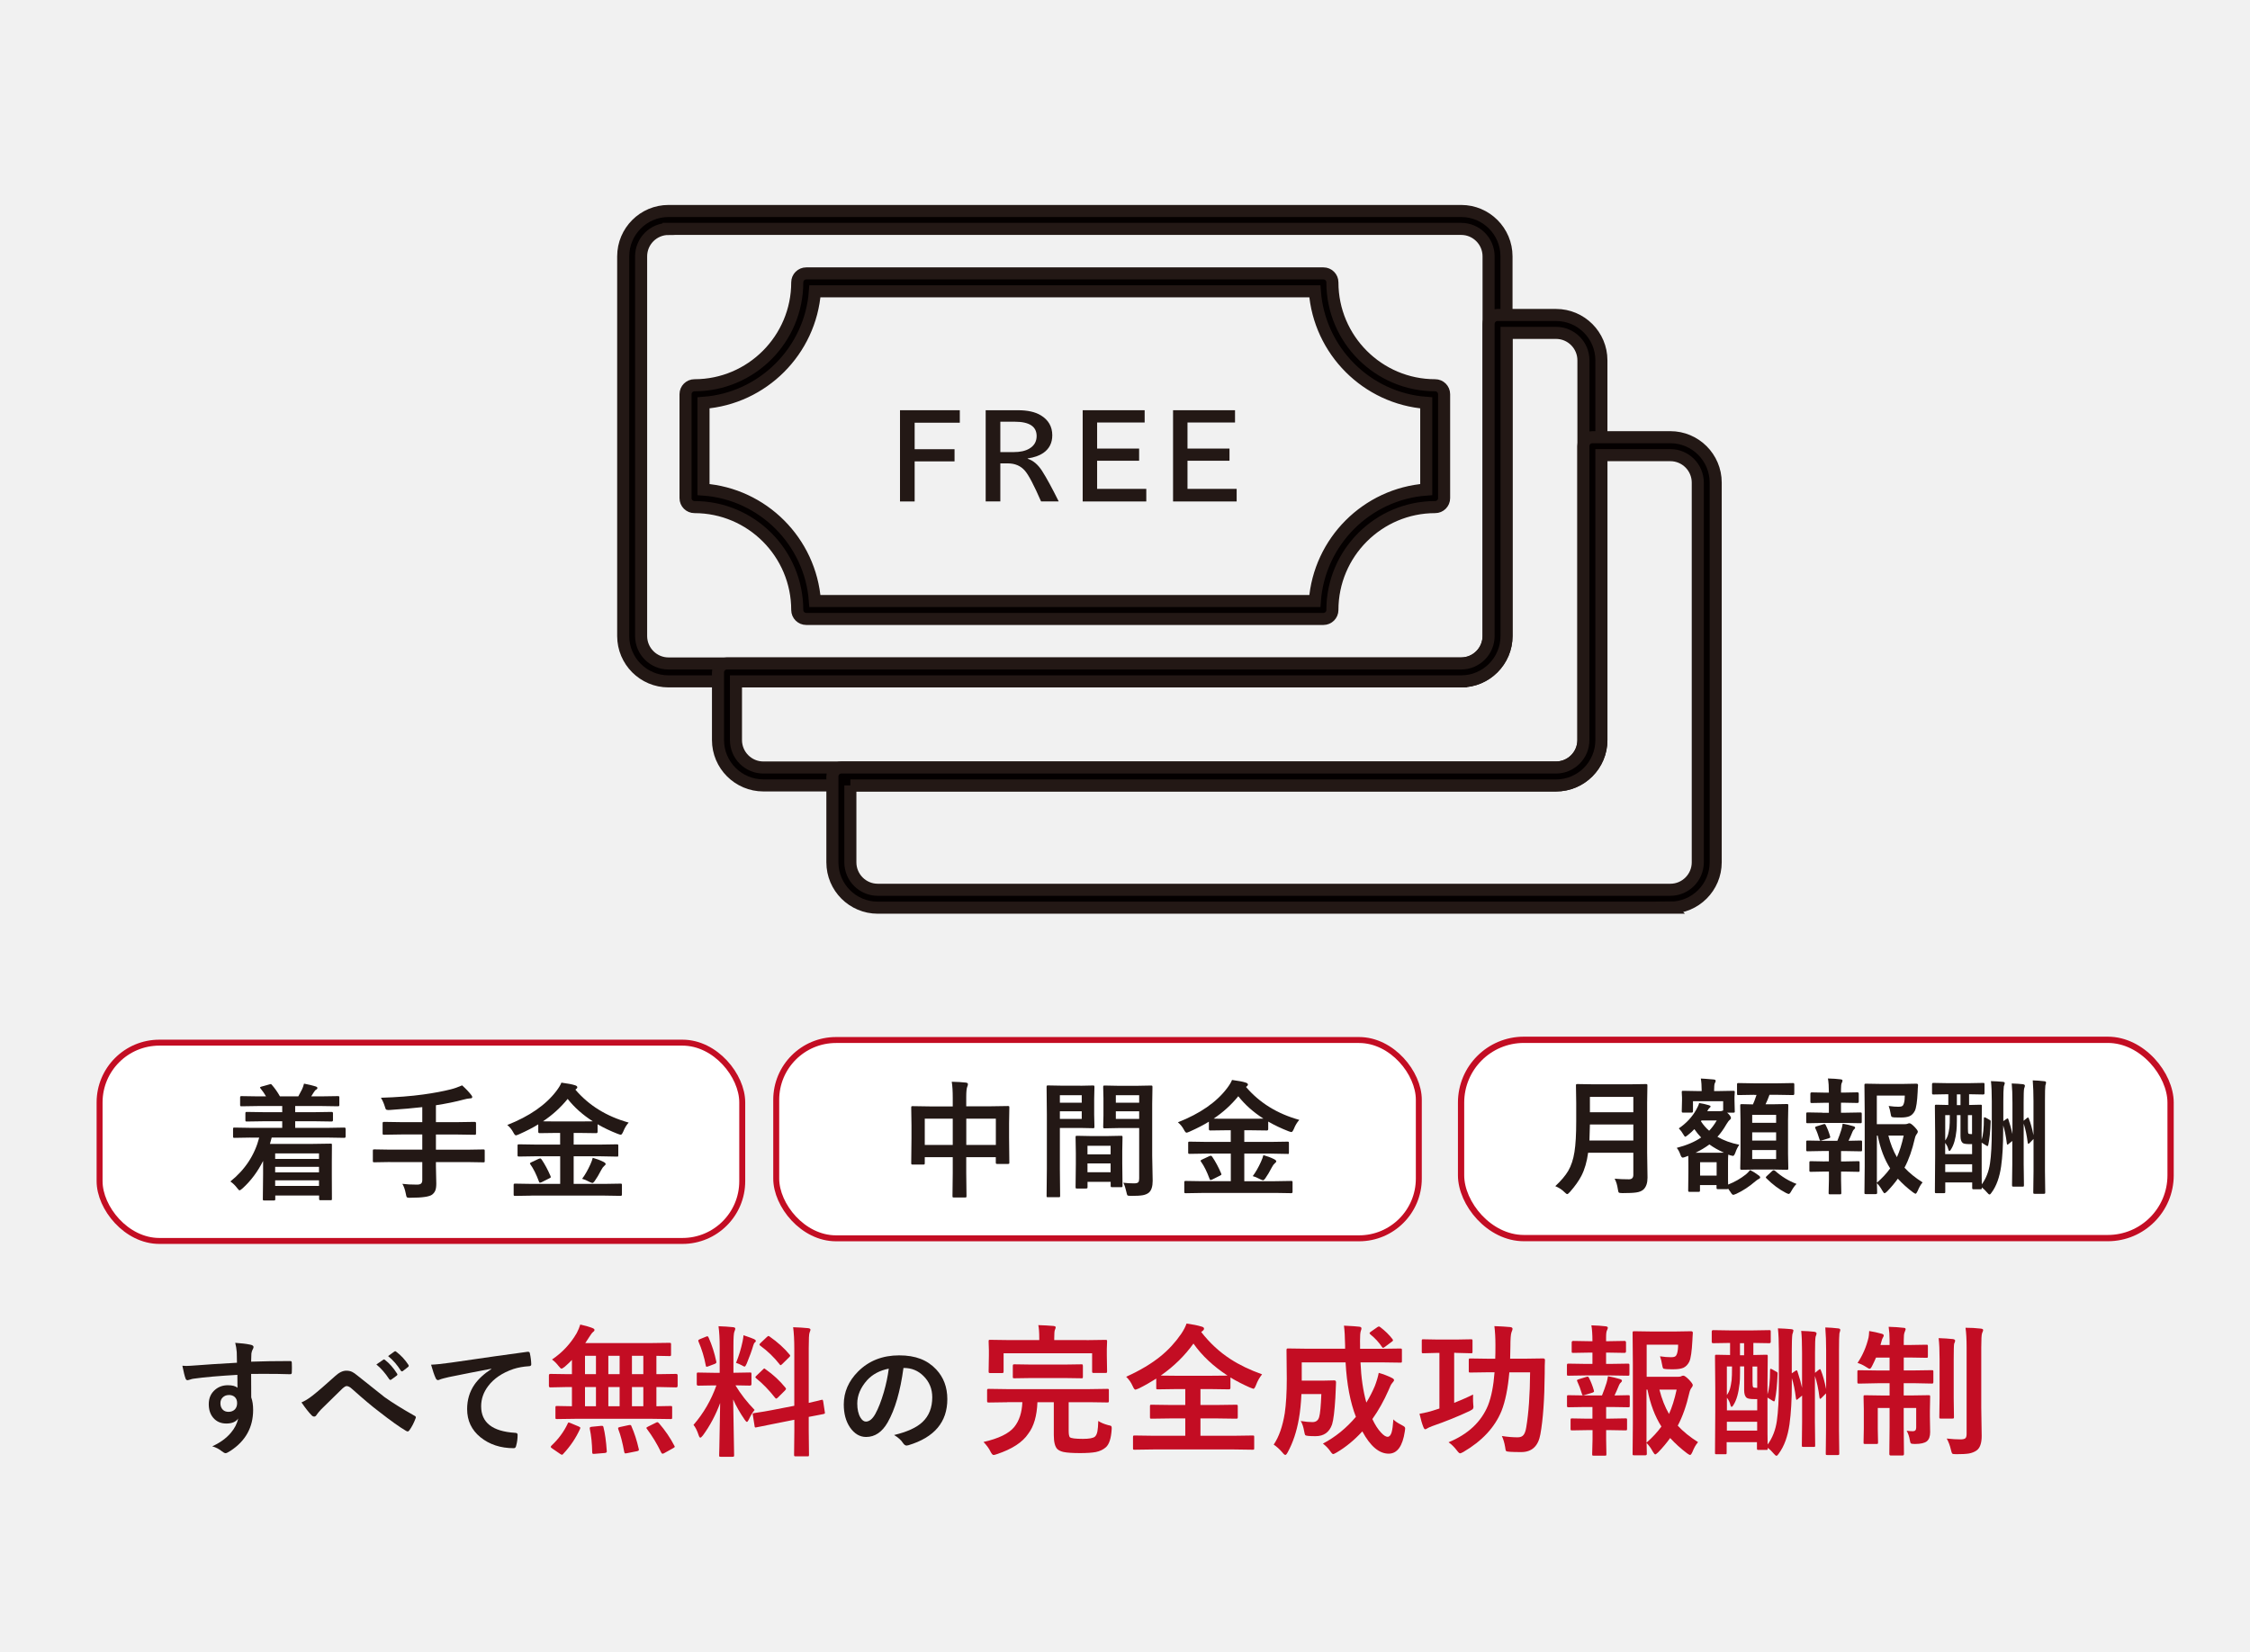 <svg xmlns="http://www.w3.org/2000/svg" id="uuid-d27d13a5-25bf-4d65-96fb-6e01cef3d759" viewBox="0 0 427 313.66"><g id="uuid-afc35333-3457-4255-b879-3174d6b6730c"><rect width="427" height="313.66" fill="#f1f1f1" stroke-width="0"></rect><path d="m277.3,129.34H126.87c-4.75,0-8.6-3.86-8.6-8.61V48.66c0-4.75,3.86-8.61,8.6-8.61h150.43c4.75,0,8.6,3.86,8.6,8.61v72.06c0,4.75-3.86,8.61-8.6,8.61ZM126.87,43.46c-2.87,0-5.2,2.33-5.2,5.21v72.06c0,2.87,2.33,5.21,5.2,5.21h150.43c2.87,0,5.2-2.34,5.2-5.21V48.66c0-2.87-2.33-5.21-5.2-5.21H126.87Z" fill="#040000" stroke="#231815" stroke-miterlimit="10" stroke-width="2.29"></path><path d="m251.16,117.49h-98.15c-.94,0-1.71-.76-1.71-1.7,0-10.77-8.75-19.53-19.5-19.53-.94,0-1.7-.76-1.7-1.7v-19.73c0-.94.76-1.7,1.7-1.7,10.75,0,19.5-8.76,19.5-19.53,0-.94.76-1.7,1.71-1.7h98.15c.94,0,1.7.76,1.7,1.7,0,10.77,8.75,19.53,19.5,19.53.94,0,1.7.76,1.7,1.7v19.73c0,.94-.76,1.7-1.7,1.7-10.75,0-19.5,8.76-19.5,19.53,0,.94-.77,1.7-1.7,1.7Zm-96.51-3.4h94.88c.83-11.29,9.86-20.33,21.14-21.16v-16.46c-11.28-.83-20.31-9.88-21.14-21.17h-94.88c-.83,11.29-9.86,20.33-21.14,21.17v16.46c11.28.83,20.31,9.87,21.14,21.16Z" fill="#040000" stroke="#231815" stroke-miterlimit="10" stroke-width="2.29"></path><path d="m295.3,149.09h-150.43c-4.74,0-8.61-3.86-8.61-8.61v-12.84c0-.94.76-1.7,1.71-1.7h139.33c2.87,0,5.2-2.34,5.2-5.21v-59.24c0-.94.76-1.7,1.71-1.7h11.09c4.75,0,8.61,3.86,8.61,8.61v72.08c0,4.75-3.86,8.61-8.61,8.61Zm-155.63-19.75v11.14c0,2.87,2.33,5.21,5.2,5.21h150.43c2.87,0,5.2-2.34,5.2-5.21v-72.08c0-2.87-2.33-5.21-5.2-5.21h-9.39v57.54c0,4.75-3.86,8.61-8.6,8.61h-137.64Z" fill="#040000" stroke="#231815" stroke-miterlimit="10" stroke-width="2.29"></path><path d="m317,172.3h-150.42c-4.75,0-8.61-3.86-8.61-8.61v-16.3c0-.94.76-1.7,1.7-1.7h135.62c2.87,0,5.2-2.34,5.2-5.21v-55.79c0-.94.76-1.7,1.71-1.7h14.79c4.75,0,8.61,3.86,8.61,8.61v72.08c0,4.75-3.86,8.61-8.61,8.61Zm-155.62-23.21v14.6c0,2.87,2.33,5.21,5.2,5.21h150.42c2.87,0,5.2-2.34,5.2-5.21v-72.08c0-2.87-2.33-5.21-5.2-5.21h-13.09v54.09c0,4.75-3.86,8.61-8.61,8.61h-133.92Z" fill="#040000" stroke="#231815" stroke-miterlimit="10" stroke-width="2.29"></path><path d="m170.8,77.87h11.35v2.37h-8.57v5.03h7.57v2.31h-7.57v7.61h-2.78v-17.31Z" fill="#231815" stroke-width="0"></path><path d="m187.06,77.87h6.1c1.85,0,3.3.32,4.35.96,1.46.88,2.19,2.15,2.19,3.79,0,1.46-.57,2.58-1.72,3.37-.73.5-1.71.85-2.95,1.03v.06c1.05.33,1.97,1.11,2.76,2.35.82,1.29,1.87,3.21,3.13,5.75h-3.35c-1.33-3.05-2.34-4.98-3.04-5.8-.81-.95-1.9-1.42-3.28-1.42h-1.41v7.22h-2.78v-17.31Zm2.78,2.18v5.77h2.53c1.24,0,2.23-.22,2.97-.66.93-.55,1.39-1.35,1.39-2.39,0-1.82-1.39-2.72-4.16-2.72h-2.74Z" fill="#231815" stroke-width="0"></path><path d="m205.47,77.87h11.76v2.33h-9.02v4.95h7.97v2.31h-7.97v5.34h9.33v2.39h-12.07v-17.31Z" fill="#231815" stroke-width="0"></path><path d="m222.62,77.87h11.76v2.33h-9.02v4.95h7.97v2.31h-7.97v5.34h9.33v2.39h-12.07v-17.31Z" fill="#231815" stroke-width="0"></path><path d="m191.14,266.18l-3.48.05c-.16,0-.25-.02-.29-.07-.03-.03-.04-.11-.04-.25v-1.98c0-.14.02-.22.07-.25.04-.03.12-.04.26-.04l3.48.05h15.53l3.48-.05c.14,0,.22.02.25.05s.04.12.04.24v1.98c0,.14-.02.23-.05.26s-.11.05-.24.05l-3.48-.05h-3.86v5.43c0,.62.07,1.02.21,1.21.22.21,1.05.32,2.49.32,1.19,0,1.94-.14,2.27-.41.24-.21.4-.56.49-1.04.08-.41.13-1.06.16-1.95.47.32,1.09.58,1.86.79.33.06.52.12.58.17.07.06.11.19.11.37,0,.07,0,.17-.01.29-.11,1.71-.48,2.85-1.13,3.4-.49.43-1.12.72-1.87.88-.69.13-1.68.2-2.99.2-1.43,0-2.48-.07-3.15-.21-.53-.12-.92-.31-1.19-.57-.43-.46-.65-1.33-.65-2.62v-6.26h-3.11c-.1,2.59-.67,4.58-1.73,5.97-1.08,1.63-3.07,2.93-5.96,3.89-.3.11-.51.16-.63.16-.18,0-.37-.21-.59-.65-.27-.57-.71-1.18-1.32-1.82,2.87-.65,4.82-1.6,5.83-2.84.95-1.18,1.46-2.75,1.54-4.72h-2.86Zm15.07-11.79l3.59-.05c.14,0,.23.02.26.05.03.04.04.12.04.25l-.05,1.45v1.19l.05,3.04c0,.14-.02.23-.07.26-.03.03-.11.04-.24.04h-2.24c-.14,0-.22-.02-.25-.07-.03-.03-.04-.11-.04-.24v-3.43h-16.8v3.43c0,.16-.02.25-.07.28-.03.04-.11.05-.24.05h-2.24c-.14,0-.22-.02-.25-.07-.03-.04-.04-.12-.04-.26l.05-3.04v-.98l-.05-1.66c0-.15.02-.24.05-.26.04-.03.11-.04.24-.04l3.6.05h5.72v-.28c0-1.18-.06-2.03-.18-2.56,1.01.03,1.97.08,2.89.16.27.04.41.12.41.25,0,.11-.06.29-.17.54-.07.19-.11.72-.11,1.61v.28h6.13Zm-10.3,7.19l-3.4.05c-.14,0-.23-.02-.26-.05-.03-.04-.04-.11-.04-.24v-2.03c0-.16.02-.25.07-.29.03-.03.11-.04.24-.04l3.4.05h5.91l3.41-.05c.13,0,.21.02.24.07.02.03.03.12.03.26v2.03c0,.14-.01.22-.04.25-.03.03-.1.04-.22.04l-3.41-.05h-5.91Z" fill="#c30d23" stroke-width="0"></path><path d="m239.52,260.87c-.48.59-.87,1.27-1.16,2.06-.18.46-.35.7-.49.7-.04,0-.26-.08-.65-.24-1.28-.56-2.52-1.2-3.71-1.91v1.96c0,.19-.09.29-.26.29l-3.52-.05h-1.91v3.02h3.07l3.68-.05c.16,0,.25.02.28.05.04.04.05.12.05.24v2.07c0,.13-.02.21-.05.24-.04.03-.13.05-.28.05l-3.68-.05h-3.07v3.29h6.42l3.49-.05c.14,0,.22.02.25.05.03.04.04.12.04.25v2.11c0,.14-.02.22-.05.25-.04.03-.11.04-.24.04l-3.49-.05h-15.41l-3.51.05c-.14,0-.23-.02-.26-.05-.03-.04-.04-.11-.04-.24v-2.11c0-.15.02-.24.07-.26.03-.03.11-.04.24-.04l3.51.05h6.1v-3.29h-2.73l-3.67.05c-.15,0-.24-.02-.26-.05s-.04-.11-.04-.24v-2.07c0-.14.02-.22.05-.25.04-.03.12-.04.25-.04l3.67.05h2.73v-3.02h-1.73l-3.48.05c-.14,0-.23-.02-.26-.05-.03-.03-.04-.11-.04-.24v-1.75c-1.12.71-2.21,1.33-3.29,1.86-.39.16-.61.24-.67.24-.14,0-.31-.22-.51-.67-.31-.7-.72-1.29-1.24-1.78,2.66-1.2,4.86-2.52,6.59-3.94,1.48-1.21,2.77-2.62,3.86-4.21.47-.7.81-1.35,1.01-1.95,1.12.15,2.07.34,2.83.57.33.08.49.21.49.41,0,.14-.09.28-.26.41l-.28.21c1.61,2.07,3.46,3.79,5.56,5.15,1.69,1.1,3.69,2.06,6,2.89Zm-19.25.25c.33.02,1.31.03,2.94.03h6.53l3.22-.03c-2.7-1.77-4.86-3.79-6.47-6.08-1.68,2.34-3.75,4.36-6.21,6.08Z" fill="#c30d23" stroke-width="0"></path><path d="m264.44,269.44c.27.32.78.66,1.52,1.04.32.17.51.29.58.36.09.09.13.2.13.34,0,.09-.02.27-.07.55-.42,2.8-1.44,4.21-3.06,4.21-1.81,0-3.48-1.41-5-4.23-1.51,1.65-3.14,2.99-4.88,4.01-.34.2-.56.3-.65.3-.13,0-.32-.19-.57-.57-.38-.54-.84-1.01-1.38-1.42,2.36-1.24,4.44-2.93,6.26-5.08-1.07-2.74-1.73-6.19-1.96-10.34h-8.32v3.47h3.89l2.29-.05c.22,0,.33.12.33.36-.02.26-.04.82-.07,1.66-.03.58-.05,1.02-.06,1.31-.15,2.51-.36,4.19-.62,5.02-.52,1.5-1.56,2.24-3.14,2.24-.6,0-1.06-.02-1.38-.05-.33-.03-.52-.08-.59-.17-.06-.09-.12-.33-.19-.72-.14-.82-.36-1.46-.65-1.94.87.14,1.61.21,2.21.21.69,0,1.12-.33,1.29-.98.18-.59.32-2.03.41-4.34h-3.78c-.08,1.79-.24,3.36-.49,4.73-.42,2.4-1.12,4.5-2.11,6.31-.18.34-.33.51-.45.51-.13,0-.31-.14-.54-.44-.58-.67-1.14-1.17-1.67-1.52.99-1.46,1.69-3.45,2.1-5.97.25-1.73.38-3.91.38-6.53l-.05-5.42c0-.16.02-.25.07-.29.04-.03.12-.04.26-.04l3.61.05h7.18v-.57c-.03-1.69-.1-2.96-.22-3.81,1.54.08,2.51.14,2.91.2.27.03.41.13.41.32,0,.12-.04.29-.13.52-.1.28-.14.9-.14,1.87,0,.3,0,.58.01.83v.65h4.05l3.59-.05c.14,0,.23.02.26.07.03.04.04.12.04.25v2.07c0,.14-.02.22-.05.25-.04.03-.12.04-.25.04l-3.59-.05h-3.97c.12,2.88.49,5.42,1.11,7.63.64-1.05,1.18-2.11,1.62-3.16.36-.95.6-1.78.73-2.48.89.25,1.72.57,2.5.96.27.13.41.28.41.44,0,.09-.13.28-.38.57-.16.16-.38.6-.67,1.33-.88,2-1.9,3.83-3.07,5.47.5,1.07,1.05,1.94,1.66,2.58.49.53.9.79,1.23.79s.59-.28.76-.83c.15-.51.26-1.34.34-2.48Zm-2.51-17.53c.93.71,1.71,1.47,2.32,2.27.07.1.11.18.11.24,0,.09-.08.18-.24.28l-1.3.97c-.19.12-.3.19-.34.19-.05,0-.13-.06-.22-.19-.54-.82-1.27-1.62-2.19-2.37-.11-.11-.16-.19-.16-.25,0-.04.07-.12.22-.24l1.24-.87c.14-.1.25-.14.32-.14.06,0,.14.04.25.12Z" fill="#c30d23" stroke-width="0"></path><path d="m276.34,256.79h-.37v9.51c1.34-.54,2.54-1.06,3.59-1.58,0,.23-.01.46-.01.71,0,.41.01.8.04,1.15.03.24.04.4.04.49,0,.19-.06.34-.17.45-.08.06-.27.17-.57.33-2.21,1.04-4.58,1.99-7.08,2.86-.54.21-.84.35-.91.41-.19.12-.34.19-.43.19-.12,0-.23-.13-.33-.38-.25-.61-.5-1.46-.75-2.56,1.04-.19,1.87-.38,2.5-.59l1.28-.41v-10.56h-.28l-2.78.07c-.14,0-.22-.02-.25-.05s-.04-.12-.04-.25v-2.06c0-.14.02-.22.05-.25.03-.03.11-.04.24-.04l2.78.05h3.45l2.81-.05c.15,0,.24.02.26.05.03.04.04.12.04.24v2.06c0,.15-.02.24-.05.26-.04.03-.12.04-.25.04l-2.81-.07Zm14.04,3.71h-3.94c-.27,3.07-.77,5.52-1.49,7.34-1.27,3.1-3.68,5.7-7.24,7.78-.33.18-.53.26-.62.26-.13,0-.34-.19-.62-.57-.49-.64-1.01-1.15-1.57-1.53,3.69-1.52,6.19-3.85,7.49-7,.63-1.61,1.05-3.7,1.24-6.29h-1.08l-3.51.05c-.14,0-.23-.02-.26-.05-.03-.04-.04-.12-.04-.24v-2.08c0-.15.02-.24.05-.26.04-.03.12-.04.25-.04l3.51.05h1.21c.03-.56.04-1.43.04-2.6,0-1.37-.07-2.57-.2-3.59,1.17.04,2.17.1,2.99.18.31.03.46.14.46.36,0,.1-.07.3-.2.62-.14.36-.21,1.27-.21,2.73,0,.52-.02,1.28-.05,2.29h2.75l3.53-.05c.22,0,.33.11.33.33-.04.62-.05,1.46-.05,2.51-.04,4.89-.31,8.74-.82,11.56-.4,2.25-1.61,3.38-3.64,3.38-.94,0-1.63-.02-2.08-.05-.45-.02-.71-.07-.79-.16-.07-.08-.13-.33-.18-.76-.14-.83-.35-1.52-.62-2.08,1.11.17,2.11.25,3.01.25.5,0,.87-.15,1.11-.46.23-.29.4-.77.51-1.45.46-2.73.7-6.21.73-10.43Z" fill="#c30d23" stroke-width="0"></path><path d="m300.85,258.9h1.36v-2.14h-.74l-2.91.05c-.14,0-.22-.02-.25-.05-.03-.03-.04-.11-.04-.24v-1.7c0-.18.1-.28.29-.28l2.91.05h.74v-.05c0-1.22-.07-2.21-.2-2.96,1.08.03,1.97.09,2.68.18.29.03.44.12.44.28,0,.11-.05.27-.16.49-.11.19-.17.64-.17,1.34v.72h.59l2.91-.05c.18,0,.28.09.28.28v1.7c0,.19-.09.29-.28.29l-2.91-.05h-.59v2.14h.92l3.22-.05c.14,0,.22.02.25.07.03.04.04.12.04.26v1.67c0,.14-.02.22-.05.25-.04.03-.11.04-.24.04l-3.22-.05h-4.87l-3.15.05c-.16,0-.26-.02-.29-.05-.03-.03-.04-.11-.04-.24v-1.67c0-.16.02-.26.07-.29.03-.03.12-.04.26-.04l3.15.05Zm.46,10.39h.9v-2.21h-1.38l-3.15.05c-.15,0-.24-.02-.26-.07-.03-.04-.04-.12-.04-.26v-1.67c0-.14.02-.22.05-.25.04-.03.12-.04.25-.04l3.15.05h3.19c.33-.82.62-1.61.86-2.37.1-.32.19-.74.28-1.28.82.15,1.57.33,2.27.54.25.08.38.18.38.3s-.06.23-.18.33c-.14.11-.26.27-.36.5-.31.76-.6,1.42-.87,1.98l2.6-.05c.14,0,.22.02.25.05.03.04.04.12.04.24v1.67c0,.16-.02.26-.05.29-.04.03-.11.04-.24.04l-3.19-.05h-1v2.21h.73l2.95-.05c.14,0,.22.02.25.05.03.04.04.12.04.24v1.68c0,.14-.02.23-.05.26-.03.03-.11.05-.24.05l-2.95-.05h-.73v1.75l.05,2.81c0,.14-.02.22-.05.25-.04.03-.11.04-.24.04h-2.11c-.14,0-.23-.02-.26-.05-.03-.04-.04-.12-.04-.24l.07-2.81v-1.75h-.9l-2.97.05c-.14,0-.23-.02-.26-.05-.03-.04-.04-.12-.04-.25v-1.68c0-.14.02-.22.05-.25.04-.03.12-.04.25-.04l2.97.05Zm-1.96-7.04c-.05-.1-.08-.17-.08-.22,0-.07.11-.14.32-.21l1.49-.46c.09-.03.16-.04.21-.04.11,0,.19.08.26.22.38.76.69,1.54.92,2.36.03.11.04.18.04.21,0,.1-.1.18-.3.25l-1.49.45c-.12.04-.22.07-.28.07-.09,0-.16-.08-.21-.25-.28-.94-.58-1.73-.88-2.37Zm22.89,11.52c-.4.45-.75,1.06-1.05,1.83-.18.4-.33.59-.45.59-.08,0-.26-.1-.54-.29-1.21-.91-2.29-1.89-3.24-2.93-.66.92-1.42,1.83-2.29,2.73-.28.26-.46.38-.54.38-.11,0-.27-.19-.49-.57-.33-.62-.72-1.16-1.16-1.6,0,.52.02,1.03.04,1.54,0,.33.01.51.01.54,0,.18-.1.26-.29.26h-2.08c-.16,0-.26-.02-.29-.05-.03-.03-.04-.1-.04-.21l.05-5.64v-11.63l-.05-5.72c0-.15.02-.24.07-.26.03-.03.12-.04.26-.04l3.35.05h4.35l3.04-.05c.24,0,.36.09.36.28v.08c-.03.21-.04.46-.05.75-.02.36-.03.57-.03.62-.11,2.09-.3,3.44-.59,4.05-.28.56-.66.95-1.13,1.16-.43.18-1.04.28-1.82.28-.63,0-1.11,0-1.42-.03-.33-.03-.53-.07-.59-.14s-.12-.26-.17-.55c-.12-.74-.27-1.32-.43-1.74.79.12,1.49.17,2.11.17.38,0,.65-.06.8-.17.15-.11.26-.29.33-.54.13-.42.2-.98.2-1.67h-5.97v6.1h5.8c.39,0,.64-.03.76-.11.12-.07.26-.11.41-.11.19,0,.54.24,1.03.73.5.53.75.88.75,1.05,0,.15-.06.3-.19.46-.2.23-.36.57-.46,1.02-.56,2.46-1.3,4.54-2.2,6.23,1.01,1.11,2.3,2.15,3.86,3.14Zm-9.77.08c1.17-1.03,2.11-2.05,2.83-3.06-1.23-1.92-2.11-4.26-2.65-7.01h-.18v10.07Zm5.72-10.07h-3.27c.46,1.79,1.06,3.32,1.82,4.62.55-1.19,1.04-2.72,1.45-4.62Z" fill="#c30d23" stroke-width="0"></path><path d="m341.88,252.64c.94.03,1.76.08,2.45.16.27.06.41.16.41.3,0,.1-.02.21-.07.34-.05.15-.09.25-.11.3-.07.32-.11,1.32-.11,3.02v3.84l.7-.57c.11-.09.2-.13.25-.13.06,0,.12.09.18.26.35.86.68,2.04.98,3.53v-7.33c0-1.6-.05-3.06-.16-4.38.79.02,1.61.08,2.46.18.25.03.38.12.38.28,0,.09-.02.2-.07.34-.05.18-.08.29-.09.33-.05.37-.08,1.45-.08,3.24v15.05l.05,4.51c0,.14-.02.22-.07.25-.04.03-.12.04-.25.04h-1.95c-.14,0-.22-.02-.25-.05s-.04-.11-.04-.24l.05-4.51v-6.91l-.87.88c-.11.11-.18.16-.24.16-.06,0-.11-.08-.13-.24-.2-1.62-.49-2.98-.87-4.1v8.69l.05,4.48c0,.14-.02.23-.05.26-.04.03-.12.04-.26.04h-1.89c-.16,0-.25-.02-.29-.06-.03-.03-.04-.11-.04-.24l.05-4.48v-4.97l-.79.65c-.12.11-.21.16-.25.16-.05,0-.09-.08-.12-.24-.2-1.62-.47-2.91-.79-3.88v1.05c0,3.05-.15,5.61-.44,7.69-.33,2.34-1.01,4.19-2.02,5.56-.18.29-.34.44-.46.44s-.3-.15-.54-.44c-.36-.43-.73-.79-1.11-1.08v.11c0,.14-.02.23-.05.26-.04.03-.12.04-.25.04h-1.45c-.15,0-.24-.02-.26-.07-.03-.03-.04-.11-.04-.24v-1.16h-5.75v2c0,.14-.02.22-.05.25-.04.03-.11.04-.24.04h-1.63c-.14,0-.22-.02-.25-.05s-.04-.12-.04-.24l.05-7.75v-4.56l-.05-6c0-.14.02-.22.05-.25.04-.03.11-.04.24-.04l2.57.05v-2.29h-.11l-3.11.05c-.18,0-.26-.09-.26-.26v-1.93c0-.19.09-.29.26-.29l3.11.05h4.46l3.08-.05c.14,0,.22.02.25.05.03.04.04.11.04.24v1.93c0,.18-.1.26-.29.26l-3.01-.05v2.29l2.43-.05c.15,0,.24.02.26.05s.04.12.04.24l-.05,5.17v2.04c.33-.97.49-2.51.49-4.62,0-.14.04-.21.12-.21.05,0,.15.04.29.11l.67.38c.18.09.28.15.3.19.03.04.05.13.05.26-.08,2.11-.25,3.78-.51,5-.04.16-.09.24-.16.24-.06,0-.16-.04-.3-.13l-.95-.59v2.24c0,3.87,0,6.09.03,6.67.91-1.25,1.5-2.74,1.75-4.48.25-1.75.38-4.11.38-7.09v-6.18c0-1.76-.06-3.19-.18-4.3.92.03,1.76.08,2.5.15.29.03.44.11.44.26,0,.08-.03.2-.08.37-.06.18-.1.3-.12.36-.07.54-.11,1.6-.11,3.19v4.21l.67-.46c.12-.08.21-.12.25-.12.06,0,.11.07.16.21.41,1.25.7,2.29.87,3.12v-6.64c0-1.77-.05-3.17-.16-4.18Zm-11.76,10.07c-.19,1.74-.56,3.06-1.13,3.96-.14.25-.26.38-.37.38-.1,0-.17-.11-.22-.33-.11-.51-.34-.98-.67-1.4v2.4h5.75v-2.14h-.54c-.76,0-1.25-.08-1.45-.24-.33-.25-.49-.74-.49-1.48v-4.48h-.78v1.15c0,.92-.03,1.65-.09,2.18Zm-2.4-3.32v5.42c.28-.39.48-.8.61-1.25.1-.33.19-.84.29-1.56.05-.45.08-1.32.08-2.61h-.98Zm0,12.17h5.75v-1.67h-5.75v1.67Zm2.49-14.3h.78v-2.29h-.78v2.29Zm3.26,2.14h-.88v2.91c0,.59.04.92.11,1,.09.09.28.13.57.13h.21v-4.05Z" fill="#c30d23" stroke-width="0"></path><path d="m358.43,251.86c1.09.03,2.03.09,2.81.19.27,0,.41.09.41.26,0,.06-.07.26-.2.59-.11.24-.16.73-.16,1.49v.92h1.29l2.99-.05c.14,0,.23.02.26.05.03.04.04.12.04.24v1.9c0,.14-.02.22-.05.25-.04.03-.12.04-.25.04l-2.99-.05h-1.29v2.45h1.81l3.51-.05c.14,0,.23.02.26.05.03.04.04.12.04.25v1.91c0,.16-.02.26-.07.29-.03.03-.11.04-.24.04l-3.51-.07h-1.81v2.33h1.4l3.32-.05c.15,0,.24.02.26.05s.04.12.04.24l-.05,2.73v.95l.05,3.04c0,.82-.21,1.39-.62,1.73-.41.34-1.17.52-2.27.52-.43,0-.69-.04-.78-.13-.07-.07-.14-.29-.2-.67-.11-.65-.31-1.22-.59-1.71.48.06.88.09,1.19.09.41,0,.62-.23.62-.69v-3.72h-2.37v3.56l.05,5.18c0,.19-.1.28-.29.28h-2.2c-.19,0-.29-.09-.29-.28l.05-5.15v-3.59h-2.24v3.99l.05,2.53c0,.14-.02.23-.05.26-.03.03-.11.05-.24.05h-2.17c-.14,0-.22-.02-.25-.05-.03-.04-.04-.12-.04-.25l.05-2.66v-3.55l-.05-2.45c0-.14.02-.22.05-.25.04-.03.12-.04.25-.04l3.35.05h1.29v-2.33h-2.27l-3.55.07c-.14,0-.22-.02-.25-.07-.03-.03-.04-.12-.04-.26v-1.91c0-.15.02-.24.05-.26.04-.03.11-.04.24-.04l3.55.05h2.27v-2.45h-2.57c-.24.55-.48,1.07-.72,1.54-.19.39-.35.59-.49.59-.11,0-.32-.11-.65-.33-.55-.36-1.1-.62-1.65-.78.97-1.45,1.66-3.04,2.08-4.79.05-.21.1-.63.13-1.27.82.13,1.6.3,2.35.51.27.07.41.18.41.33,0,.12-.06.26-.18.45-.09.13-.18.39-.28.79l-.16.57h1.73v-.9c0-.93-.06-1.78-.18-2.56Zm9.49,2.15c.98.03,1.89.09,2.71.18.27.04.41.14.41.3,0,.09-.03.2-.08.33-.06.15-.1.24-.11.26-.05.26-.08,1.22-.08,2.89v7.45l.05,3.57c0,.13-.02.21-.05.24-.04.03-.13.05-.28.05h-2.16c-.14,0-.22-.02-.25-.05s-.04-.11-.04-.24l.05-3.57v-7.42c0-1.68-.06-3.01-.18-3.99Zm1.54,19.06c.98.11,1.85.16,2.6.16.48,0,.8-.08.95-.24.14-.14.21-.41.21-.82v-16.33c0-1.61-.07-2.88-.21-3.8,1,0,1.96.05,2.89.16.31.03.46.12.46.29,0,.09-.07.28-.2.57-.11.26-.16,1.17-.16,2.73v11.4l.08,5.39c0,1.39-.33,2.31-.98,2.76-.41.28-.89.47-1.44.57-.54.09-1.35.13-2.43.13-.42,0-.67-.04-.75-.13-.07-.08-.15-.32-.24-.72-.19-.82-.46-1.52-.79-2.11Z" fill="#c30d23" stroke-width="0"></path><rect x="18.9" y="197.92" width="121.96" height="37.64" rx="11.34" ry="11.34" fill="#fff" stroke-width="0"></rect><rect x="18.9" y="197.92" width="121.96" height="37.64" rx="11.34" ry="11.34" fill="none" stroke="#c30d23" stroke-miterlimit="10" stroke-width="1.13"></rect><rect x="277.28" y="197.38" width="134.65" height="37.64" rx="11.92" ry="11.92" fill="#fff" stroke-width="0"></rect><rect x="277.28" y="197.38" width="134.65" height="37.64" rx="11.92" ry="11.92" fill="none" stroke="#c30d23" stroke-miterlimit="10" stroke-width="1.19"></rect><rect x="147.31" y="197.42" width="121.95" height="37.64" rx="11.34" ry="11.34" fill="#fff" stroke-width="0"></rect><rect x="147.31" y="197.42" width="121.95" height="37.64" rx="11.34" ry="11.34" fill="none" stroke="#c30d23" stroke-miterlimit="10" stroke-width="1.13"></rect><path d="m47.49,215.94l-3,.05c-.12,0-.2-.02-.22-.05s-.04-.1-.04-.21v-1.43c0-.12.02-.2.05-.22s.1-.04.21-.04l3,.05h6.07v-1.25h-3.4l-3.32.05c-.12,0-.2-.02-.23-.05-.02-.03-.04-.1-.04-.21v-1.3c0-.12.02-.2.06-.22.02-.02.09-.04.21-.04l3.32.05h3.4v-1.17h-4.51l-3.21.05c-.12,0-.2-.02-.23-.05-.02-.03-.04-.1-.04-.21v-1.41c0-.12.02-.2.06-.22.02-.02.09-.04.21-.04l3.21.05h1.44c-.29-.5-.63-1-1.03-1.49-.08-.1-.12-.17-.12-.2,0-.05.09-.11.26-.16l1.51-.42c.15-.05.24-.07.27-.07.06,0,.13.05.21.15.56.63,1.07,1.36,1.54,2.19h3.48s.26-.47.7-1.32c.13-.26.26-.62.39-1.1.85.16,1.59.34,2.2.53.23.08.34.18.34.29,0,.13-.09.25-.27.34-.11.05-.25.22-.43.5-.03.05-.19.31-.48.76h1.83l3.21-.05c.14,0,.23.02.26.05.02.03.04.1.04.21v1.41c0,.12-.02.2-.06.22-.03.02-.11.04-.23.04l-3.21-.05h-4.88v1.17h3.62l3.32-.05c.16,0,.23.09.23.26v1.3c0,.17-.08.26-.23.26l-3.32-.05h-3.62v1.25h6.34l3-.05c.16,0,.23.09.23.26v1.43c0,.17-.08.26-.23.26l-3-.05h-10.8c-.08.34-.19.73-.33,1.2h8.09l3.4-.05c.14,0,.22.02.25.06.02.02.02.1.02.23l-.02,3.19v2.45l.02,4.51c0,.14-.01.23-.04.26-.03.02-.11.04-.23.04h-1.91c-.12,0-.19-.02-.21-.06-.02-.03-.04-.11-.04-.23v-.6h-8.32v.67c0,.12-.02.2-.06.23-.02.02-.09.04-.21.04h-1.83c-.12,0-.2-.02-.22-.05s-.04-.11-.04-.22l.05-4.72v-2.52c-1.02,2.03-2.31,3.77-3.89,5.2-.3.26-.5.39-.57.39-.09,0-.25-.15-.48-.46-.36-.48-.78-.89-1.27-1.23,2.78-2.23,4.61-5.01,5.47-8.32h-1.69Zm13.05,3h-8.32v1.05h8.32v-1.05Zm-8.32,3.6h8.32v-1.05h-8.32v1.05Zm0,2.57h8.32v-1.05h-8.32v1.05Z" fill="#231815" stroke-width="0"></path><path d="m74.05,220.58l-3.02.05c-.13,0-.21-.02-.23-.05s-.04-.11-.04-.22v-1.91c0-.13.02-.21.05-.23s.11-.04.22-.04l3.02.05h6.09v-2.88h-3.98l-3.29.05c-.12,0-.2-.02-.22-.06-.02-.03-.04-.11-.04-.23v-1.92c0-.16.09-.23.26-.23l3.29.05h3.98v-2.85c-1.73.2-3.79.38-6.15.54-.16,0-.25.01-.29.01-.24,0-.4-.05-.47-.14-.05-.07-.12-.26-.21-.56-.19-.61-.43-1.15-.73-1.63,3.05-.09,5.73-.3,8.04-.62,2.03-.28,3.77-.61,5.23-.98.65-.16,1.36-.41,2.14-.75.69.62,1.25,1.21,1.7,1.78.15.16.22.32.22.46,0,.16-.14.23-.41.23-.39.03-.77.1-1.12.2-1.66.45-3.44.81-5.36,1.1v3.21h4.08l3.27-.05c.17,0,.26.08.26.23v1.92c0,.14-.02.23-.05.26-.03.02-.1.04-.21.04l-3.27-.05h-4.08v2.88h5.98l3.02-.05c.12,0,.2.02.22.05s.04.11.04.22v1.91c0,.12-.01.2-.04.23s-.1.04-.22.04l-3.02-.05h-5.98v.8l.07,3.26c0,.59-.06,1.03-.19,1.34-.11.28-.3.54-.59.77-.51.4-1.88.6-4.1.6-.14,0-.23.01-.28.01-.23,0-.39-.05-.46-.15-.05-.09-.11-.29-.16-.6-.16-.82-.38-1.45-.66-1.9.73.1,1.66.15,2.77.15.41,0,.69-.08.83-.25.12-.13.18-.35.18-.64v-3.39h-6.09Z" fill="#231815" stroke-width="0"></path><path d="m100.85,226.96l-3.07.05c-.14,0-.22-.02-.25-.05-.03-.02-.05-.09-.05-.19v-1.83c0-.12.02-.2.06-.22.03-.02.11-.04.23-.04l3.07.05h5.47v-5.24h-4.58l-3.22.05c-.13,0-.21-.02-.25-.05-.02-.03-.04-.1-.04-.21v-1.8c0-.12.02-.2.05-.22.04-.02.12-.04.23-.04l3.22.05h4.58v-2.21h-.94l-2.95.04c-.17,0-.26-.08-.26-.25v-1.42c-.98.61-2.2,1.24-3.68,1.9-.28.12-.47.19-.57.19-.12,0-.29-.18-.48-.55-.3-.57-.69-1.04-1.15-1.42,4.22-1.66,7.32-3.82,9.32-6.46.47-.62.79-1.15.95-1.58,1.2.16,2.07.32,2.59.5.29.09.43.21.43.39,0,.1-.08.21-.23.34-.03.03-.08.06-.14.09,2.55,3,5.92,5.09,10.12,6.26-.41.45-.76,1.02-1.03,1.71-.18.4-.33.6-.46.6-.08,0-.27-.05-.57-.16-1.39-.54-2.67-1.15-3.84-1.83v1.44c0,.16-.09.25-.26.25l-2.98-.04h-1.3v2.21h4.99l3.21-.05c.13,0,.21.02.23.05s.04.1.04.21v1.8c0,.18-.03.27-.09.27h-.18s-3.21-.06-3.21-.06h-4.99v5.24h5.81l3.09-.05c.12,0,.2.02.22.05s.04.1.04.21v1.83c0,.16-.09.23-.26.23l-3.09-.05h-13.85Zm1.92-6.89c.63.93,1.2,1.99,1.71,3.18.03.08.05.14.05.19,0,.07-.09.15-.27.23l-1.49.75c-.16.06-.27.09-.32.09-.05,0-.11-.07-.16-.2-.51-1.38-1.05-2.47-1.63-3.28-.06-.08-.09-.14-.09-.19,0-.05.09-.13.28-.22l1.37-.64c.14-.06.24-.09.29-.09.08,0,.16.06.26.19Zm.29-7.22c.3.02,1.07.02,2.32.02h4.8c1.24,0,2.02,0,2.32-.02-1.91-1.22-3.5-2.64-4.77-4.25-1.35,1.66-2.91,3.07-4.68,4.25Zm7.41,10.92c.55-.73,1.07-1.64,1.56-2.72.24-.53.39-.95.46-1.27.73.2,1.4.45,2.02.76.29.15.43.29.43.41,0,.12-.1.25-.29.39-.17.14-.36.39-.55.76-.44.85-.86,1.56-1.27,2.13-.16.21-.29.32-.39.32-.09,0-.27-.06-.55-.19-.56-.3-1.04-.5-1.42-.6Z" fill="#231815" stroke-width="0"></path><path d="m180.62,205.34c1.07.02,1.96.08,2.66.16.27.03.41.13.41.29s-.04.32-.12.48c-.13.3-.2.95-.2,1.93v1.8h4.65l3.26-.05c.13,0,.21.02.23.05s.04.11.04.22l-.05,2.98v2.78l.05,4.69c0,.12-.01.19-.04.22s-.1.05-.22.05h-2.04c-.13,0-.21-.02-.23-.06-.02-.02-.04-.09-.04-.21v-1.01h-5.61v2.95l.05,4.44c0,.12-.02.2-.05.22s-.1.04-.21.04h-2.14c-.12,0-.2-.02-.22-.05s-.04-.1-.04-.21l.05-4.39v-3h-5.31v1.1c0,.14-.02.23-.05.26-.03.02-.11.04-.22.04h-2.04c-.12,0-.2-.02-.22-.06-.02-.03-.04-.11-.04-.23l.05-4.7v-2.47l-.05-3.36c0-.13.02-.21.05-.23s.11-.04.22-.04l3.26.05h4.35v-1.61c0-1.28-.06-2.3-.19-3.07Zm-5.12,7.01v4.99h5.31v-4.99h-5.31Zm13.49,0h-5.61v4.99h5.61v-4.99Z" fill="#231815" stroke-width="0"></path><path d="m205.03,206.1l2.43-.05c.11,0,.18.02.2.06.02.03.04.11.04.23l-.05,2.27v2.98l.05,2.27c0,.14-.02.23-.05.26-.02.02-.09.04-.19.04l-2.43-.05h-3.89v7.77l.05,5.12c0,.12-.02.2-.05.22s-.1.04-.21.04h-2.05c-.12,0-.19-.01-.22-.04s-.04-.1-.04-.22l.05-5.12v-10.38l-.05-5.16c0-.14.02-.23.05-.26.03-.02.11-.04.22-.04l2.82.05h3.32Zm.26,1.8h-4.15v1.42h4.15v-1.42Zm0,4.49v-1.44h-4.15v1.44h4.15Zm.8,13.22h-1.7c-.13,0-.21-.02-.23-.05s-.04-.11-.04-.23l.05-4.35v-2.11l-.05-3c0-.13.02-.21.05-.23s.11-.04.22-.04l2.57.05h3.23l2.58-.05c.12,0,.2.02.22.05s.04.11.04.22l-.05,2.59v2.38l.05,4.24c0,.12-.01.2-.04.23s-.1.04-.22.04h-1.73c-.12,0-.2-.02-.22-.05s-.04-.11-.04-.22v-.74h-4.39v.98c0,.13-.02.21-.05.24s-.11.04-.25.04Zm.29-8.11v1.62h4.39v-1.62h-4.39Zm0,5.02h4.39v-1.68h-4.39v1.68Zm6.81,1.99c.62.08,1.29.12,2.02.12.41,0,.69-.07.82-.22.11-.13.16-.37.16-.71v-9.57h-3.94l-2.62.05c-.13,0-.21-.02-.23-.06-.02-.03-.04-.11-.04-.23l.05-2.1v-3.32l-.05-2.11c0-.14.02-.23.05-.26.03-.02.11-.04.22-.04l2.62.05h3.53l2.67-.05c.12,0,.2.02.22.06.02.03.04.11.04.23l-.05,3.16v9.86l.09,4.78c0,1.05-.23,1.79-.69,2.21-.28.25-.67.42-1.17.52-.49.09-1.25.13-2.26.13-.38,0-.6-.04-.67-.11-.06-.06-.13-.28-.2-.64-.15-.7-.34-1.28-.57-1.75Zm3-16.61h-4.43v1.42h4.43v-1.42Zm-4.43,4.49h4.43v-1.44h-4.43v1.44Z" fill="#231815" stroke-width="0"></path><path d="m228.12,226.45l-3.07.05c-.14,0-.22-.02-.25-.05-.03-.02-.05-.09-.05-.19v-1.83c0-.12.02-.2.06-.22.03-.02.11-.04.23-.04l3.07.05h5.47v-5.24h-4.58l-3.22.05c-.13,0-.21-.02-.25-.05-.02-.03-.04-.1-.04-.21v-1.8c0-.12.02-.2.05-.22.04-.02.12-.04.23-.04l3.22.05h4.58v-2.21h-.94l-2.95.04c-.17,0-.26-.08-.26-.25v-1.42c-.98.61-2.2,1.24-3.68,1.9-.28.12-.47.19-.57.19-.12,0-.29-.18-.48-.55-.3-.57-.69-1.04-1.15-1.42,4.22-1.66,7.32-3.82,9.32-6.46.47-.62.79-1.15.95-1.58,1.2.16,2.07.32,2.59.5.29.09.43.21.43.39,0,.1-.08.21-.23.34-.03.03-.08.06-.14.09,2.55,3,5.92,5.09,10.12,6.26-.41.45-.76,1.02-1.03,1.71-.18.4-.33.6-.46.6-.08,0-.27-.05-.57-.16-1.39-.54-2.67-1.15-3.84-1.83v1.44c0,.16-.09.25-.26.25l-2.98-.04h-1.3v2.21h4.99l3.21-.05c.13,0,.21.02.23.05s.04.1.04.21v1.8c0,.18-.03.27-.09.27h-.18s-3.21-.06-3.21-.06h-4.99v5.24h5.81l3.09-.05c.12,0,.2.02.22.05s.04.1.04.21v1.83c0,.16-.09.23-.26.23l-3.09-.05h-13.85Zm1.92-6.89c.63.93,1.2,1.99,1.71,3.18.03.08.05.14.05.19,0,.07-.09.15-.27.23l-1.49.75c-.16.06-.27.09-.32.09-.05,0-.11-.07-.16-.2-.51-1.38-1.05-2.47-1.63-3.28-.06-.08-.09-.14-.09-.19,0-.05.09-.13.28-.22l1.37-.64c.14-.06.24-.09.29-.09.08,0,.16.06.26.19Zm.29-7.22c.3.02,1.07.02,2.32.02h4.8c1.24,0,2.02,0,2.32-.02-1.91-1.22-3.5-2.64-4.77-4.25-1.35,1.66-2.91,3.07-4.68,4.25Zm7.41,10.92c.55-.73,1.07-1.64,1.56-2.72.24-.53.39-.95.46-1.27.73.2,1.4.45,2.02.76.29.15.43.29.43.41,0,.12-.1.25-.29.39-.17.14-.36.39-.55.76-.44.85-.86,1.56-1.27,2.13-.16.21-.29.32-.39.32-.09,0-.27-.06-.55-.19-.56-.3-1.04-.5-1.42-.6Z" fill="#231815" stroke-width="0"></path><path d="m306.4,223.74c.84.08,1.75.12,2.73.12.56,0,.84-.28.84-.84v-4.2h-8.58c-.23,1.7-.65,3.16-1.27,4.37-.49.95-1.22,1.98-2.18,3.07-.25.27-.42.41-.5.41-.12,0-.3-.13-.56-.39-.46-.47-1.04-.84-1.72-1.12,1.11-1.04,1.92-2,2.44-2.88.58-.99.98-2.2,1.2-3.63.22-1.37.33-3.29.33-5.77v-3.54l-.05-3.26c0-.14.02-.23.05-.26.03-.02.1-.04.21-.04l3.2.05h6.67l3.16-.05c.13,0,.21.02.23.06.02.03.04.11.04.23l-.05,3.26v9.43l.07,4.79c0,1-.25,1.75-.76,2.24-.33.3-.79.49-1.39.57-.52.08-1.38.12-2.59.12-.41,0-.64-.04-.71-.11s-.13-.28-.18-.63c-.11-.79-.32-1.46-.62-2.02Zm-4.76-7.25h8.33v-3.04h-8.24c-.03,1.37-.06,2.38-.09,3.04Zm8.33-8.27h-8.24v2.91h8.24v-2.91Z" fill="#231815" stroke-width="0"></path><path d="m329.23,210.94c0,.12-.02.2-.06.23-.03.02-.11.04-.23.04h-1.17l.23.21c.34.34.5.61.5.82,0,.1-.07.21-.22.34-.16.11-.36.36-.6.76-.58,1.01-1.16,1.82-1.75,2.45,1.2.7,2.58,1.2,4.15,1.51-.31.45-.56.94-.74,1.49-.16.42-.31.63-.46.63-.07,0-.24-.04-.5-.11l-.39-.14c-.03.32-.05.83-.05,1.54v1.48c0,1.48,0,2.37.02,2.67,1.23-.48,2.35-1.12,3.36-1.92.25-.2.52-.48.82-.84.52.26,1.06.6,1.63,1.03.18.12.27.25.27.39,0,.11-.1.21-.29.29-.15.07-.36.21-.62.43-1.18,1.02-2.39,1.81-3.63,2.38-.3.12-.5.19-.57.19-.13,0-.31-.18-.53-.55l-.43-.61c-.02.05-.1.08-.26.08h-1.69c-.12,0-.2-.02-.22-.06-.02-.02-.04-.09-.04-.21v-.5h-3.14v.98c0,.14-.02.22-.05.25-.03.03-.11.05-.22.05h-1.68c-.14,0-.22-.02-.25-.06-.02-.03-.04-.11-.04-.23l.04-3.46v-1.36l-.02-1.73c-.19.09-.36.15-.53.2-.23.09-.41.14-.53.14-.14,0-.27-.14-.39-.43-.2-.59-.44-1.07-.74-1.42,1.86-.48,3.4-1.13,4.63-1.97-.4-.4-.83-.93-1.29-1.58-.3.33-.7.69-1.18,1.08-.29.24-.47.36-.55.36-.07,0-.18-.13-.33-.39-.25-.45-.55-.85-.89-1.2,1.44-.98,2.55-2.18,3.33-3.59.27-.47.45-.88.53-1.22.62.09,1.23.23,1.83.41.23.06.34.14.34.23,0,.09-.06.18-.18.27-.12.09-.23.23-.33.43l-.13.21h2.38c.19,0,.34-.02.46-.07l.19-.07v-1.76h-5.73v1.9c0,.18-.08.27-.23.27h-1.64c-.12,0-.2-.02-.22-.06-.02-.02-.04-.09-.04-.21l.05-2.06v-.53l-.05-1.01c0-.13.02-.21.05-.23s.1-.04.21-.04l2.81.05h.71v-.09c0-.87-.05-1.63-.16-2.29.45.02,1.26.07,2.43.18.26.02.39.11.39.26,0,.1-.06.26-.18.48-.08.2-.12.65-.12,1.37v.09h.82l2.8-.05c.14,0,.23.02.26.05.02.03.04.11.04.22l-.05.86v.68l.05,2.06Zm-7.46,7.88h3.67c.9,0,1.47,0,1.71-.02-1.06-.48-1.98-1-2.74-1.56-.8.59-1.68,1.12-2.64,1.58Zm4.01,1.8h-3.14v2.53h3.14v-2.53Zm-2.98-7.78c.45.7.97,1.3,1.56,1.8.52-.54,1-1.19,1.44-1.95h-2.88l-.12.14Zm10.12-5.02l-3,.05c-.12,0-.2-.02-.23-.05-.02-.03-.04-.1-.04-.21v-1.76c0-.12.02-.2.06-.22.02-.02.09-.04.21-.04l3,.05h4.35l3.02-.05c.16,0,.23.09.23.26v1.76c0,.17-.08.26-.23.26l-3.02-.05h-1.46c-.23.65-.48,1.25-.75,1.8h1.3l2.75-.05c.12,0,.2.02.23.05.02.03.04.1.04.21l-.05,2.79v6.38l.05,2.75c0,.13-.01.21-.04.25s-.1.05-.23.05l-2.75-.05h-3.07l-2.74.05c-.13,0-.21-.02-.25-.06-.02-.03-.04-.11-.04-.23l.05-2.75v-6.28l-.05-2.88c0-.12.02-.2.05-.22s.11-.04.23-.04l2.13.05c.16-.33.39-.93.68-1.8h-.43Zm4.15,3.8h-4.54v1.51h4.54v-1.51Zm-4.54,4.89h4.54v-1.57h-4.54v1.57Zm4.54,3.5v-1.7h-4.54v1.7h4.54Zm3.87,4.73c-.31.29-.64.74-.98,1.35-.2.37-.36.55-.5.55-.09,0-.29-.07-.57-.22-1.27-.66-2.5-1.58-3.67-2.75-.07-.08-.11-.14-.11-.18,0-.05.07-.14.22-.28l1.01-.94c.08-.09.16-.13.25-.13s.17.03.26.09c1.23,1.1,2.6,1.94,4.1,2.51Z" fill="#231815" stroke-width="0"></path><path d="m345.87,211.23h1.21v-1.9h-.66l-2.59.05c-.12,0-.2-.02-.22-.05s-.04-.1-.04-.21v-1.51c0-.16.09-.25.26-.25l2.59.05h.66v-.05c0-1.09-.06-1.96-.18-2.64.96.02,1.75.08,2.38.16.26.02.39.11.39.25,0,.09-.05.24-.14.43-.1.17-.15.57-.15,1.2v.64h.53l2.59-.05c.16,0,.25.08.25.25v1.51c0,.17-.08.26-.25.26l-2.59-.05h-.53v1.9h.82l2.86-.05c.12,0,.2.02.22.06.02.03.04.11.04.23v1.49c0,.12-.02.2-.05.22s-.1.04-.21.04l-2.86-.05h-4.32l-2.8.05c-.14,0-.23-.02-.26-.05-.02-.03-.04-.1-.04-.21v-1.49c0-.14.02-.23.06-.26.03-.02.11-.04.23-.04l2.8.05Zm.41,9.23h.8v-1.97h-1.23l-2.8.05c-.13,0-.21-.02-.23-.06-.02-.03-.04-.11-.04-.23v-1.49c0-.12.02-.2.05-.22s.11-.04.22-.04l2.8.05h2.84c.3-.73.55-1.43.76-2.11.09-.28.17-.66.25-1.14.73.13,1.4.29,2.02.48.23.07.34.16.34.27s-.05.21-.16.29c-.12.09-.23.24-.32.45-.27.68-.53,1.27-.77,1.76l2.31-.05c.12,0,.2.02.22.05s.04.1.04.21v1.49c0,.14-.02.23-.05.26-.03.02-.1.04-.21.04l-2.84-.05h-.89v1.97h.64l2.62-.05c.12,0,.2.02.22.05s.04.1.04.21v1.49c0,.12-.01.2-.04.23s-.1.04-.22.04l-2.62-.05h-.64v1.56l.05,2.5c0,.12-.02.2-.05.22s-.1.04-.21.04h-1.88c-.12,0-.2-.02-.23-.05-.02-.03-.04-.1-.04-.21l.06-2.5v-1.56h-.8l-2.64.05c-.12,0-.2-.02-.23-.05-.02-.03-.04-.11-.04-.22v-1.49c0-.12.02-.2.05-.22s.11-.04.22-.04l2.64.05Zm-1.75-6.26c-.05-.09-.07-.15-.07-.2,0-.06.09-.12.28-.19l1.32-.41c.08-.02.14-.04.19-.04.09,0,.17.07.23.2.34.67.61,1.37.82,2.1.02.09.04.16.04.19,0,.09-.09.16-.27.22l-1.32.4c-.11.04-.19.06-.25.06-.08,0-.14-.07-.19-.22-.25-.84-.51-1.54-.79-2.11Zm20.34,10.24c-.35.4-.66.94-.94,1.63-.16.35-.3.53-.4.53-.07,0-.23-.09-.48-.26-1.08-.81-2.04-1.68-2.88-2.6-.59.82-1.27,1.63-2.04,2.43-.25.23-.41.34-.48.34-.09,0-.24-.17-.43-.5-.3-.55-.64-1.03-1.03-1.42,0,.46.02.92.04,1.37,0,.3.01.46.01.48,0,.16-.09.23-.26.23h-1.85c-.14,0-.23-.02-.26-.05-.02-.02-.04-.09-.04-.19l.05-5.02v-10.34l-.05-5.09c0-.13.02-.21.06-.23.03-.02.11-.04.23-.04l2.98.05h3.87l2.71-.05c.21,0,.32.08.32.25v.07c-.02.19-.04.41-.05.67-.02.32-.02.5-.02.55-.09,1.86-.27,3.06-.53,3.6-.25.5-.59.84-1.01,1.03-.38.16-.92.25-1.62.25-.56,0-.98,0-1.27-.02-.3-.02-.47-.07-.53-.13s-.11-.23-.15-.49c-.11-.66-.24-1.17-.39-1.55.7.1,1.33.15,1.88.15.34,0,.57-.05.71-.15.13-.09.23-.25.29-.48.12-.38.18-.87.18-1.49h-5.31v5.43h5.16c.34,0,.57-.03.68-.09s.23-.09.36-.09c.17,0,.48.21.91.64.45.47.67.78.67.94,0,.13-.05.27-.16.41-.18.2-.32.5-.41.9-.5,2.19-1.15,4.04-1.96,5.54.9.98,2.04,1.91,3.43,2.79Zm-8.68.07c1.04-.91,1.88-1.82,2.52-2.72-1.09-1.71-1.88-3.79-2.36-6.23h-.16v8.95Zm5.09-8.95h-2.91c.41,1.59.95,2.95,1.62,4.1.49-1.05.92-2.42,1.29-4.1Z" fill="#231815" stroke-width="0"></path><path d="m381.74,205.67c.84.02,1.56.07,2.18.14.24.05.36.14.36.27,0,.09-.02.19-.06.3-.05.13-.08.22-.09.27-.06.28-.09,1.18-.09,2.68v3.41l.62-.5c.1-.08.18-.12.22-.12.05,0,.11.08.16.23.31.77.6,1.81.87,3.14v-6.52c0-1.42-.05-2.72-.14-3.89.7.02,1.43.07,2.19.16.23.02.34.11.34.25,0,.08-.02.18-.06.3-.05.16-.07.25-.08.29-.05.33-.07,1.29-.07,2.88v13.38l.05,4.01c0,.12-.02.2-.06.22-.03.02-.11.04-.22.04h-1.73c-.12,0-.2-.02-.22-.05s-.04-.1-.04-.21l.05-4.01v-6.14l-.77.79c-.09.09-.16.14-.21.14-.05,0-.09-.07-.12-.21-.18-1.44-.44-2.65-.77-3.64v7.72l.05,3.98c0,.12-.02.2-.05.23s-.11.04-.23.04h-1.68c-.14,0-.23-.02-.26-.06-.02-.02-.04-.09-.04-.21l.05-3.98v-4.42l-.7.57c-.11.09-.18.14-.22.14-.05,0-.08-.07-.11-.21-.18-1.44-.41-2.59-.7-3.45v.94c0,2.71-.13,4.99-.39,6.83-.3,2.08-.89,3.73-1.79,4.95-.16.26-.3.39-.41.39s-.27-.13-.48-.39c-.32-.38-.65-.7-.98-.96v.09c0,.12-.02.2-.05.23-.03.02-.11.04-.22.04h-1.29c-.13,0-.21-.02-.23-.06-.02-.02-.04-.09-.04-.21v-1.03h-5.11v1.78c0,.12-.02.2-.05.22s-.1.04-.21.04h-1.45c-.12,0-.2-.02-.22-.05s-.04-.1-.04-.21l.05-6.89v-4.05l-.05-5.33c0-.12.02-.2.05-.22s.1-.04.21-.04l2.29.05v-2.04h-.09l-2.77.05c-.16,0-.23-.08-.23-.23v-1.71c0-.17.08-.26.23-.26l2.77.05h3.96l2.74-.05c.12,0,.2.02.22.05s.04.1.04.21v1.71c0,.16-.09.23-.26.23l-2.67-.05v2.04l2.16-.05c.13,0,.21.02.23.05s.04.1.04.21l-.05,4.59v1.82c.29-.86.43-2.23.43-4.1,0-.12.04-.19.11-.19.05,0,.13.03.26.09l.6.34c.16.08.25.13.27.16.03.04.05.12.05.23-.07,1.88-.22,3.36-.46,4.44-.03.14-.08.21-.14.21-.05,0-.14-.04-.27-.12l-.84-.53v1.99c0,3.44,0,5.41.02,5.93.81-1.11,1.33-2.44,1.56-3.98.23-1.55.34-3.66.34-6.3v-5.5c0-1.56-.05-2.84-.16-3.82.82.02,1.56.07,2.23.13.26.02.39.1.39.23,0,.07-.02.18-.07.33l-.11.32c-.06.48-.09,1.42-.09,2.84v3.74l.6-.41c.11-.07.18-.11.22-.11.05,0,.1.06.14.19.37,1.11.62,2.04.77,2.78v-5.91c0-1.58-.05-2.82-.14-3.71Zm-10.45,8.95c-.16,1.55-.5,2.72-1.01,3.52-.12.23-.23.34-.33.34-.09,0-.15-.1-.2-.29-.1-.45-.3-.87-.6-1.24v2.13h5.11v-1.9h-.48c-.68,0-1.11-.07-1.29-.21-.29-.22-.43-.66-.43-1.31v-3.98h-.69v1.02c0,.82-.03,1.46-.08,1.93Zm-2.13-2.95v4.82c.25-.34.43-.71.54-1.11.09-.29.17-.75.26-1.38.05-.4.07-1.17.07-2.32h-.87Zm0,10.82h5.11v-1.49h-5.11v1.49Zm2.21-12.71h.69v-2.04h-.69v2.04Zm2.89,1.9h-.79v2.59c0,.52.03.82.09.89.08.08.25.12.5.12h.19v-3.6Z" fill="#231815" stroke-width="0"></path><path d="m44.97,258.65c0-.23-.02-.6-.02-1.1,0-.38-.02-.67-.02-.89-.05-.6-.14-1.19-.29-1.76,1.17.08,2.11.19,2.81.34.45.08.67.23.67.46,0,.12-.07.31-.21.55-.09.16-.15.39-.2.69,0,.1-.02.61-.05,1.54,2.15-.08,4.61-.12,7.37-.12.15,0,.24.02.28.07s.06.14.07.29c.02.31.02.62.02.91s0,.6-.02.91c0,.21-.1.32-.3.32h-.09c-1.45-.05-3-.07-4.63-.07-.98,0-1.88,0-2.7.01,0,2,0,3.49.02,4.46.24.65.36,1.44.36,2.38,0,3.3-1.43,5.88-4.28,7.75-.47.3-.78.46-.94.46-.17,0-.41-.12-.71-.36-.51-.42-1.12-.74-1.83-.95,1.46-.65,2.63-1.5,3.52-2.54.73-.86,1.2-1.77,1.41-2.74-.44.64-1.19.96-2.25.96s-1.88-.37-2.5-1.1c-.56-.66-.84-1.52-.84-2.58,0-1.16.41-2.07,1.22-2.75.67-.56,1.47-.84,2.4-.84.85,0,1.46.16,1.83.48l-.02-2.45c-3.47.2-6.24.44-8.31.73-.19.02-.43.08-.71.18-.21.07-.35.11-.41.11-.2,0-.34-.11-.41-.34-.16-.41-.36-1.22-.6-2.41.24.02.5.04.76.04.24,0,.96-.04,2.17-.13,1.29-.11,3.77-.27,7.44-.48Zm-1.54,6.16c-.45,0-.83.14-1.14.43s-.46.66-.46,1.12c0,.55.17.97.5,1.28.27.24.62.36,1.03.36.51,0,.91-.16,1.22-.47.28-.3.42-.7.42-1.2s-.16-.91-.49-1.18c-.27-.23-.64-.35-1.09-.35Z" fill="#231815" stroke-width="0"></path><path d="m57.21,266.21c.63-.26,1.34-.69,2.11-1.3.98-.77,2.41-2,4.3-3.71.73-.67,1.43-1.01,2.09-1.01.42,0,.79.07,1.1.22.27.12.59.35.98.67,3.26,2.6,4.98,3.98,5.18,4.12,1.44,1.03,3.33,2.21,5.67,3.53.19.08.28.19.28.34,0,.05-.02.11-.05.16-.32.87-.71,1.62-1.17,2.26-.12.16-.22.23-.32.23-.1,0-.21-.04-.34-.12-1.18-.69-2.91-1.92-5.18-3.7-1.18-.88-2.86-2.3-5.04-4.24-.39-.37-.74-.55-1.05-.55-.18,0-.45.17-.82.5l-4.03,3.95c-.4.43-.68.78-.86,1.05-.12.2-.27.29-.43.29s-.32-.07-.46-.21c-.55-.55-1.2-1.38-1.97-2.5Zm14.23-7.21l1.28-.88s.09-.07.14-.07c.06,0,.14.04.22.11.82.63,1.58,1.49,2.27,2.58.05.06.07.12.07.18,0,.07-.05.14-.14.21l-1.01.74c-.07.05-.13.07-.19.07-.08,0-.15-.05-.22-.15-.74-1.13-1.55-2.06-2.43-2.78Zm2.21-1.58l1.2-.87c.06-.04.11-.06.15-.06.05,0,.12.04.21.11.92.7,1.68,1.53,2.29,2.47.05.08.07.14.07.2,0,.09-.05.16-.15.23l-.96.75c-.07.05-.13.07-.19.07-.08,0-.15-.05-.21-.15-.67-1.07-1.47-1.99-2.4-2.75Z" fill="#231815" stroke-width="0"></path><path d="m81.82,259.05c.85-.03,2.12-.16,3.82-.4,6.46-.95,11.27-1.62,14.41-2.04.05,0,.1-.01.14-.01.22,0,.34.09.36.27.16.7.25,1.4.27,2.12,0,.23-.15.35-.46.35-1.09.07-2.06.25-2.93.53-2.1.72-3.7,1.8-4.78,3.23-.89,1.17-1.34,2.45-1.34,3.84,0,3.09,2.13,4.77,6.39,5.04.35,0,.53.12.53.36,0,.75-.09,1.44-.27,2.06-.06.34-.21.5-.45.5-2.52,0-4.63-.7-6.35-2.09-1.67-1.37-2.51-3.14-2.51-5.33,0-1.74.46-3.28,1.37-4.62.74-1.07,1.82-2.07,3.23-2.99v-.05c-2.83.53-5.52,1.06-8.06,1.58-.83.2-1.33.32-1.51.39-.3.12-.47.19-.53.19-.2,0-.36-.12-.46-.36-.25-.52-.55-1.38-.89-2.59Z" fill="#231815" stroke-width="0"></path><path d="m109.27,269.32l-3.56.05c-.14,0-.23-.02-.26-.05-.03-.04-.04-.11-.04-.24v-1.9c0-.14.02-.22.05-.25.03-.03.12-.04.25-.04l2.83.05v-3.65h-.79l-3.32.07c-.18,0-.26-.1-.26-.3v-1.96c0-.2.09-.3.26-.3l3.32.05h.79v-2.7c-.39.41-.84.84-1.36,1.29-.31.24-.51.36-.62.36-.12,0-.31-.18-.59-.54-.4-.51-.81-.91-1.21-1.19,1.94-1.31,3.51-2.98,4.69-5.02.3-.57.52-1.11.67-1.62.82.17,1.59.39,2.32.67.25.1.38.21.38.34,0,.15-.08.28-.25.38-.18.14-.38.4-.62.79-.33.52-.62.97-.88,1.34h12.26l3.69-.05c.16,0,.25.02.28.05.04.04.05.12.05.25v1.94c0,.13-.02.21-.07.24-.04.03-.12.04-.26.04-.03,0-.14,0-.33-.01-.64-.02-1.35-.03-2.12-.04v3.48h.44l3.31-.05c.19,0,.28.1.28.3v1.96c0,.2-.09.3-.28.3l-3.31-.07h-.44v3.65l2.7-.05c.14,0,.22.02.25.05.03.04.04.11.04.24v1.9c0,.13-.02.21-.05.24s-.11.05-.24.05l-3.57-.05h-14.44Zm-1.54.92c.05-.15.12-.22.2-.22.05,0,.17.04.34.11l1.57.66c.2.09.3.18.3.26,0,.04-.02.11-.07.21-.78,1.72-1.85,3.3-3.19,4.73-.08.11-.16.16-.24.16-.05,0-.16-.05-.33-.16l-1.53-1.05c-.18-.11-.26-.21-.26-.3,0-.05.05-.13.15-.24,1.32-1.24,2.34-2.62,3.06-4.15Zm3.29-9.4h2.08v-3.48h-2.08v3.48Zm0,6.1h2.08v-3.65h-2.08v3.65Zm3.05,3.72h.2c.14,0,.23.09.26.28.29,1.16.5,2.65.62,4.48,0,.04.01.07.01.11,0,.16-.12.25-.37.28l-1.94.16c-.11,0-.19.01-.24.01-.15,0-.22-.1-.22-.29-.03-1.68-.18-3.16-.46-4.46,0-.07-.01-.12-.01-.16,0-.14.14-.22.42-.24l1.73-.17Zm1.38-9.82h2.14v-3.48h-2.14v3.48Zm0,6.1h2.14v-3.65h-2.14v3.65Zm4.39,3.81c.55,1.25,1.02,2.68,1.38,4.28.02.09.03.15.03.19,0,.11-.12.2-.36.25l-1.91.38c-.15.03-.25.04-.3.04-.11,0-.18-.09-.21-.26-.32-1.77-.69-3.21-1.13-4.34-.03-.09-.04-.15-.04-.2,0-.09.12-.16.36-.21l1.67-.36c.11-.02.18-.03.24-.03.11,0,.21.08.28.25Zm.09-9.91h2.16v-3.48h-2.16v3.48Zm0,6.1h2.16v-3.65h-2.16v3.65Zm5.13,3.22c1.19,1.38,2.16,2.8,2.91,4.26.05.09.08.15.08.2,0,.08-.11.18-.33.29l-1.7.95c-.13.06-.23.09-.29.09-.08,0-.16-.07-.24-.21-.78-1.63-1.69-3.13-2.73-4.51-.06-.08-.09-.14-.09-.18,0-.06.1-.14.3-.24l1.49-.74c.13-.07.23-.11.3-.11.08,0,.18.07.29.2Z" fill="#c30d23" stroke-width="0"></path><path d="m136.37,251.75c.98.03,1.89.09,2.74.18.29.03.43.12.43.28,0,.12-.06.31-.17.57-.12.25-.18,1.15-.18,2.72v5.08h.21l2.91-.05c.15,0,.24.02.26.05.03.04.04.12.04.25v1.91c0,.18-.1.28-.3.28l-2.74-.05c1.02,1.68,2.23,3.23,3.64,4.67-.39.47-.75,1.06-1.08,1.78-.16.33-.29.49-.38.49s-.24-.14-.42-.41c-.91-1.32-1.64-2.61-2.19-3.86l.18,10.59c0,.14-.02.23-.07.26-.04.03-.12.04-.25.04h-2.23c-.14,0-.22-.02-.25-.05s-.04-.12-.04-.25c0-.07.01-.61.04-1.62.07-3.12.12-5.88.15-8.28-.84,2.26-1.93,4.31-3.27,6.14-.23.29-.39.43-.49.43-.11,0-.22-.15-.32-.46-.29-.89-.62-1.54-.98-1.96,1.91-2.21,3.36-4.71,4.35-7.5h-.49l-2.94.05c-.2,0-.3-.09-.3-.28v-1.91c0-.15.02-.24.05-.26.03-.03.12-.04.25-.04l2.94.05h1.11v-5.01c0-1.46-.07-2.73-.22-3.81Zm-1.89,2.14c.65,1.48,1.13,2.99,1.45,4.54.02.06.03.11.03.15,0,.13-.12.25-.37.34l-1.16.44c-.17.06-.28.09-.33.09-.08,0-.13-.09-.16-.26-.28-1.54-.74-3.04-1.37-4.51-.04-.09-.05-.16-.05-.21,0-.1.11-.19.34-.28l1.13-.46c.12-.05.21-.08.26-.08.07,0,.15.08.22.25Zm5.21,4.8c.54-1.33.95-2.68,1.24-4.07.09-.42.14-.81.17-1.16,1.07.36,1.75.61,2.04.75.2.11.3.22.3.33,0,.12-.05.21-.16.26-.13.09-.24.29-.33.61-.28.97-.69,2.11-1.24,3.43-.16.38-.29.57-.41.57-.09,0-.27-.08-.54-.25-.33-.18-.69-.33-1.08-.46Zm6.92,8.96l4.13-.8v-10.81c0-1.71-.08-3.07-.22-4.1,1.05.03,2.01.09,2.88.18.27.04.41.14.41.3,0,.07-.06.25-.17.54-.11.25-.16,1.25-.16,2.99v10.35c.67-.14,1.26-.28,1.78-.41.09-.02.24-.06.45-.12.1-.02.16-.03.2-.04.07-.02.12-.03.15-.03.07,0,.12.1.16.29l.32,2.11c0,.07.01.11.01.13,0,.1-.09.16-.28.19-.05.02-.34.07-.86.17-.62.11-1.27.24-1.93.37v2.52l.05,4.67c0,.14-.02.23-.05.26-.04.03-.12.04-.25.04h-2.24c-.14,0-.22-.02-.25-.07-.03-.03-.04-.11-.04-.24l.05-4.64v-2l-3.71.74c-1.01.19-1.88.37-2.62.53-.16.03-.37.07-.62.12-.12.03-.19.04-.24.05-.08.02-.14.03-.17.03-.11,0-.17-.08-.18-.24l-.34-2.14c-.02-.09-.03-.15-.03-.18,0-.08.09-.14.26-.17.04,0,.21-.03.51-.08.87-.12,1.87-.29,3.01-.51Zm-1.3-7.71c1.4.97,2.64,2.12,3.73,3.45.09.12.13.2.13.25,0,.06-.07.17-.21.32l-1.33,1.32c-.15.14-.25.21-.32.21-.05,0-.13-.05-.22-.16-1.16-1.48-2.35-2.7-3.56-3.67-.12-.13-.19-.21-.19-.22,0-.05.07-.15.21-.29l1.24-1.19c.12-.13.21-.2.25-.2s.13.06.26.17Zm.72-6.25c1.57,1.1,2.84,2.25,3.81,3.44.08.08.12.15.12.22s-.07.17-.2.29l-1.29,1.27c-.17.16-.28.24-.33.24s-.11-.05-.18-.16c-1.06-1.35-2.29-2.54-3.68-3.55-.1-.06-.15-.13-.15-.2,0-.09.07-.19.2-.3l1.19-1.13c.16-.14.26-.21.3-.21.05,0,.12.03.21.09Z" fill="#c30d23" stroke-width="0"></path><path d="m171.46,259.66c-.6,4.45-1.6,7.89-3,10.34-1.05,1.84-2.42,2.77-4.09,2.77-1.21,0-2.23-.61-3.07-1.83-.78-1.16-1.17-2.6-1.17-4.34,0-2.35.9-4.43,2.71-6.25,2.05-2.05,4.65-3.07,7.8-3.07s5.35.89,7.03,2.67c1.41,1.5,2.11,3.38,2.11,5.65,0,4.34-2.46,7.26-7.39,8.74-.14.04-.26.06-.35.06-.23,0-.46-.16-.68-.49-.34-.54-.9-1.04-1.68-1.51,2.47-.59,4.27-1.41,5.39-2.47,1.23-1.16,1.85-2.73,1.85-4.7,0-1.6-.56-2.95-1.68-4.05-1.02-1.01-2.25-1.51-3.69-1.51h-.09Zm-2.79.14c-1.71.34-3.08,1.07-4.1,2.18-1.25,1.41-1.88,2.89-1.88,4.44,0,1.1.2,1.99.6,2.66.31.52.66.77,1.03.77.66,0,1.26-.49,1.8-1.46.59-1.07,1.12-2.45,1.61-4.12.44-1.52.75-3.01.94-4.46Z" fill="#231815" stroke-width="0"></path></g></svg>